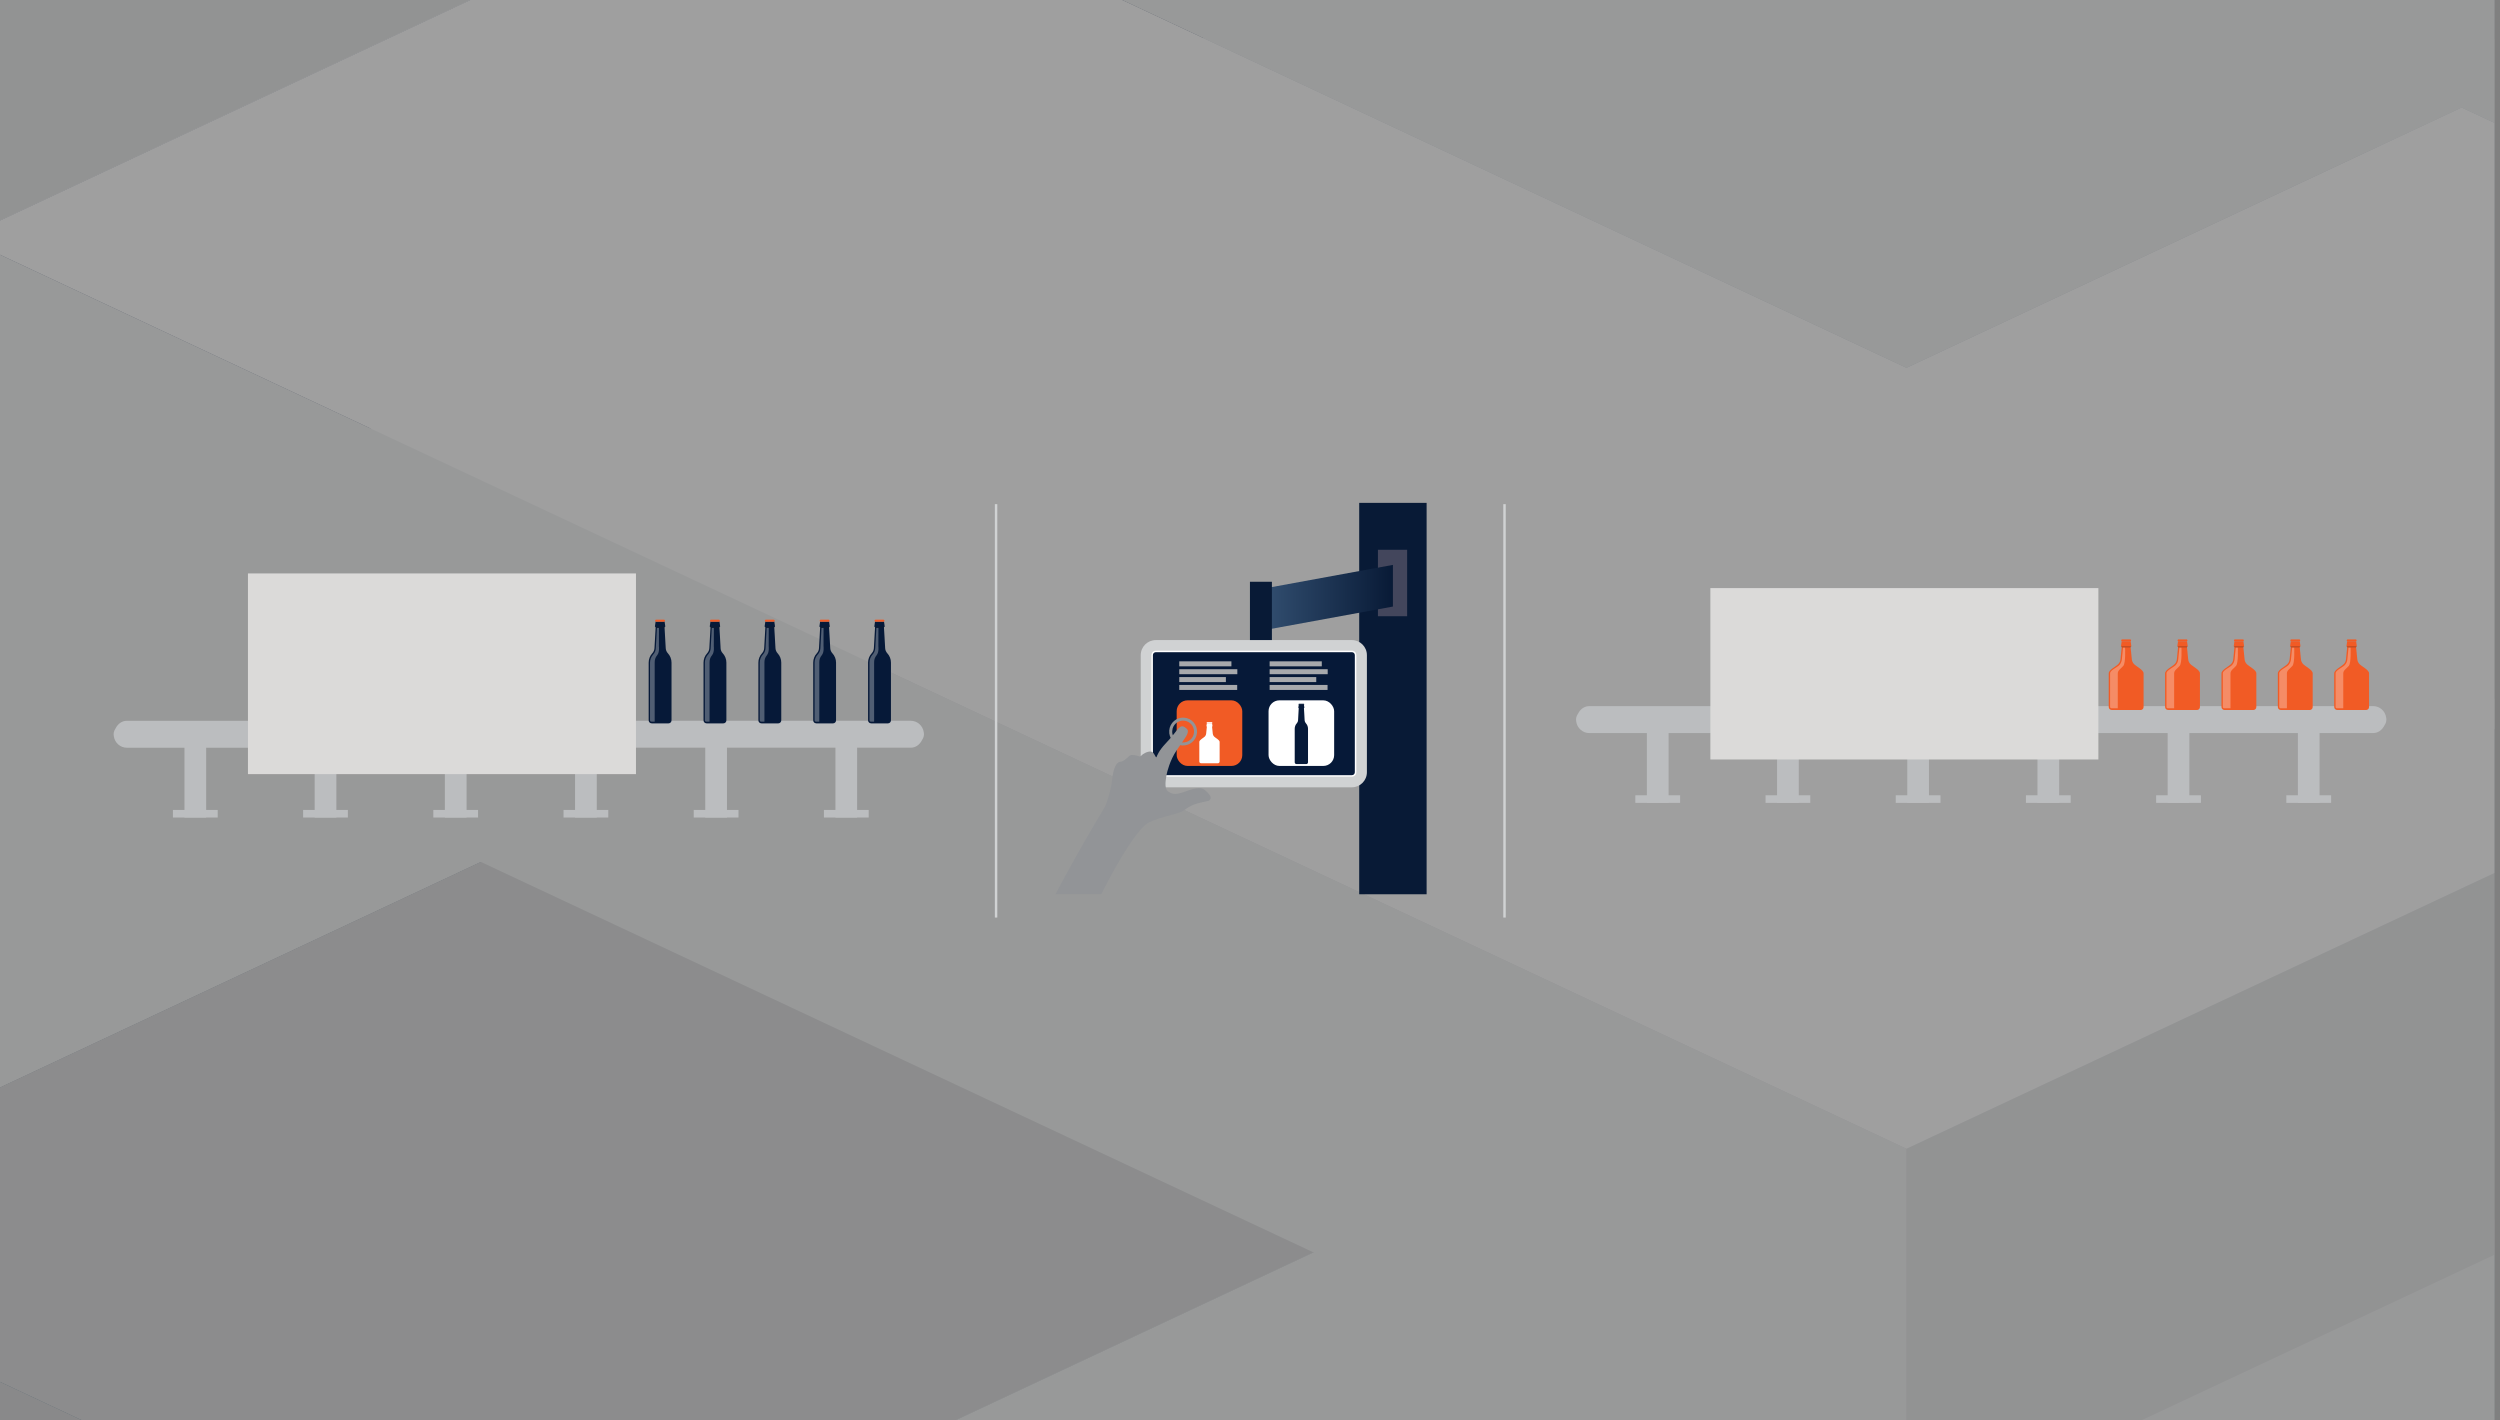 <?xml version="1.0" encoding="UTF-8"?>
<svg xmlns="http://www.w3.org/2000/svg" xmlns:xlink="http://www.w3.org/1999/xlink" viewBox="0 0 880 500">
  <rect x="0" y="0" width="880" height="500" fill="#808080" stroke="none"/>
  <defs>
    <style>
      .cls-1 {
        fill: #f2f2f2;
      }

      .cls-1, .cls-2, .cls-3, .cls-4, .cls-5, .cls-6, .cls-7, .cls-8, .cls-9, .cls-10, .cls-11, .cls-12, .cls-13, .cls-14, .cls-15, .cls-16, .cls-17, .cls-18, .cls-19, .cls-20, .cls-21, .cls-22, .cls-23, .cls-24, .cls-25, .cls-26, .cls-27, .cls-28, .cls-29 {
        stroke-width: 0px;
      }

      .cls-30 {
        clip-path: url(#clippath-20);
      }

      .cls-31 {
        clip-path: url(#clippath-11);
      }

      .cls-32 {
        clip-path: url(#clippath-16);
      }

      .cls-2 {
        fill: url(#linear-gradient);
      }

      .cls-3 {
        fill: #dbdad9;
      }

      .cls-33 {
        opacity: .3;
      }

      .cls-4, .cls-11, .cls-14 {
        opacity: .3;
      }

      .cls-4, .cls-25 {
        fill: #fff;
      }

      .cls-34 {
        clip-path: url(#clippath-2);
      }

      .cls-35 {
        clip-path: url(#clippath-13);
      }

      .cls-5 {
        fill: #002747;
      }

      .cls-6 {
        fill: #bbbdbf;
      }

      .cls-36 {
        clip-path: url(#clippath-15);
      }

      .cls-37 {
        clip-path: url(#clippath-6);
      }

      .cls-7 {
        fill: #43465c;
      }

      .cls-8, .cls-38 {
        fill: none;
      }

      .cls-39 {
        clip-path: url(#clippath-7);
      }

      .cls-40 {
        clip-path: url(#clippath-21);
      }

      .cls-9, .cls-41 {
        fill: #d0d2d3;
      }

      .cls-10 {
        fill: #00092c;
      }

      .cls-42 {
        clip-path: url(#clippath-1);
      }

      .cls-43 {
        clip-path: url(#clippath-4);
      }

      .cls-11 {
        fill: #1d1d1a;
      }

      .cls-12 {
        fill: #929497;
      }

      .cls-44 {
        clip-path: url(#clippath-12);
      }

      .cls-13 {
        fill: #f15b25;
      }

      .cls-14, .cls-18 {
        fill: #061938;
      }

      .cls-15 {
        fill: #001738;
      }

      .cls-16 {
        fill: #bcbec0;
      }

      .cls-17 {
        fill: #2c4665;
      }

      .cls-45 {
        clip-path: url(#clippath-9);
      }

      .cls-46 {
        clip-path: url(#clippath);
      }

      .cls-19 {
        fill: #9d9fa2;
      }

      .cls-20 {
        fill: #8ba3b3;
      }

      .cls-21 {
        fill: #7c92a1;
      }

      .cls-47 {
        clip-path: url(#clippath-19);
      }

      .cls-48 {
        clip-path: url(#clippath-3);
      }

      .cls-22 {
        fill: #e6e7e8;
      }

      .cls-23 {
        fill: #b1b3b6;
      }

      .cls-49 {
        clip-path: url(#clippath-8);
      }

      .cls-24 {
        fill: #a7a9ac;
      }

      .cls-50 {
        clip-path: url(#clippath-18);
      }

      .cls-51 {
        clip-path: url(#clippath-14);
      }

      .cls-52 {
        clip-path: url(#clippath-17);
      }

      .cls-53 {
        clip-path: url(#clippath-5);
      }

      .cls-26 {
        fill: #081a36;
      }

      .cls-41 {
        stroke: #d0d2d3;
        stroke-width: .86px;
      }

      .cls-41, .cls-38 {
        stroke-miterlimit: 10;
      }

      .cls-54 {
        clip-path: url(#clippath-10);
      }

      .cls-38 {
        stroke: #929497;
        stroke-width: 1.06px;
      }

      .cls-27 {
        fill: #143755;
      }

      .cls-28 {
        fill: #c7c8ca;
      }

      .cls-29 {
        fill: #d1d3d4;
      }
    </style>
    <clipPath id="clippath">
      <rect class="cls-8" x="-1.86" width="880" height="500"/>
    </clipPath>
    <clipPath id="clippath-1">
      <rect class="cls-8" x="-1.86" y="-41.72" width="880" height="665.62"/>
    </clipPath>
    <clipPath id="clippath-2">
      <rect class="cls-8" x="-1.86" y="-41.72" width="880" height="665.62"/>
    </clipPath>
    <clipPath id="clippath-3">
      <rect class="cls-8" x="-1.86" y="-41.72" width="880" height="665.62"/>
    </clipPath>
    <clipPath id="clippath-4">
      <rect class="cls-8" x="-696.77" y="-878.56" width="2735.72" height="2210.8"/>
    </clipPath>
    <clipPath id="clippath-5">
      <rect class="cls-8" x="-1.86" y="520" width="880" height="500"/>
    </clipPath>
    <clipPath id="clippath-6">
      <rect class="cls-8" x="-1.86" y="478.28" width="880" height="665.62"/>
    </clipPath>
    <clipPath id="clippath-7">
      <rect class="cls-8" x="-1.86" y="478.28" width="880" height="665.62"/>
    </clipPath>
    <clipPath id="clippath-8">
      <rect class="cls-8" x="-1.86" y="478.28" width="880" height="665.62"/>
    </clipPath>
    <clipPath id="clippath-9">
      <rect class="cls-8" x="-696.77" y="-358.56" width="2735.72" height="2210.8"/>
    </clipPath>
    <clipPath id="clippath-10">
      <rect class="cls-8" x="-1.86" y="-520" width="880" height="500"/>
    </clipPath>
    <clipPath id="clippath-11">
      <rect class="cls-8" x="-1.86" y="-561.72" width="880" height="665.62"/>
    </clipPath>
    <clipPath id="clippath-12">
      <rect class="cls-8" x="-1.86" y="-561.72" width="880" height="665.62"/>
    </clipPath>
    <clipPath id="clippath-13">
      <rect class="cls-8" x="-1.86" y="-561.72" width="880" height="665.62"/>
    </clipPath>
    <clipPath id="clippath-14">
      <rect class="cls-8" x="-696.77" y="-1398.56" width="2735.72" height="2210.8"/>
    </clipPath>
    <clipPath id="clippath-15">
      <rect class="cls-8" x="-1.86" y="-520" width="880" height="500"/>
    </clipPath>
    <clipPath id="clippath-16">
      <rect class="cls-8" x="-1.86" y="-561.72" width="880" height="665.62"/>
    </clipPath>
    <clipPath id="clippath-17">
      <rect class="cls-8" x="-1.86" y="-561.72" width="880" height="665.62"/>
    </clipPath>
    <clipPath id="clippath-18">
      <rect class="cls-8" x="-1.86" y="-561.72" width="880" height="665.62"/>
    </clipPath>
    <clipPath id="clippath-19">
      <rect class="cls-8" x="-696.77" y="-1398.56" width="2735.72" height="2210.8"/>
    </clipPath>
    <clipPath id="clippath-20">
      <rect class="cls-8" x="266.24" y="177.02" width="270.37" height="137.75"/>
    </clipPath>
    <linearGradient id="linear-gradient" x1="442.71" y1="210.54" x2="490.3" y2="210.54" gradientUnits="userSpaceOnUse">
      <stop offset="0" stop-color="#345173"/>
      <stop offset="1" stop-color="#081a36"/>
    </linearGradient>
    <clipPath id="clippath-21">
      <rect class="cls-8" x="369.51" y="232.41" width="65.26" height="82.36"/>
    </clipPath>
  </defs>
  <g id="Hintergrund">
    <g class="cls-46">
      <g id="Artwork_1" data-name="Artwork 1">
        <g class="cls-42">
          <g class="cls-34">
            <g class="cls-48">
              <g class="cls-33">
                <g class="cls-43">
                  <polygon class="cls-10" points="671.09 189.87 573.39 235.69 475.67 281.5 475.67 415.86 573.39 370.04 671.09 324.22 768.8 278.4 768.8 144.04 671.09 189.87"/>
                  <polygon class="cls-5" points="377.98 235.69 280.28 189.87 182.56 144.04 182.56 278.4 280.28 324.22 377.98 370.04 475.67 415.85 475.67 281.5 377.98 235.69"/>
                  <polygon class="cls-5" points="964.2 235.69 866.5 189.87 768.8 144.04 768.8 278.4 866.5 324.22 964.2 370.04 1061.91 415.85 1061.91 281.5 964.2 235.69"/>
                  <polygon class="cls-5" points="1061.91 464.78 964.2 418.96 866.5 373.15 866.5 507.5 964.2 553.31 1061.91 599.13 1159.61 644.96 1159.61 510.6 1061.91 464.78"/>
                  <polygon class="cls-27" points="964.2 327.32 866.5 373.14 866.5 507.5 964.2 461.68 1061.91 415.86 1061.91 281.5 964.2 327.32"/>
                  <polygon class="cls-27" points="866.5 464.78 768.8 510.6 768.8 644.96 866.5 599.13 964.2 553.31 964.2 418.96 866.5 464.78"/>
                  <polygon class="cls-17" points="671.09 464.78 573.39 418.96 573.39 553.31 671.09 599.13 768.8 644.96 768.8 510.6 671.09 464.78"/>
                  <polygon class="cls-27" points="475.68 464.78 377.98 510.6 280.28 556.41 280.28 690.77 377.98 644.96 475.68 599.13 573.39 553.31 573.39 418.96 475.68 464.78"/>
                  <polygon class="cls-29" points="1061.91 281.5 964.2 235.69 866.5 189.87 768.8 144.04 671.09 189.87 573.39 235.69 475.68 281.5 377.97 235.69 280.28 189.87 182.57 144.04 84.87 189.87 -12.85 235.69 -110.54 281.5 -208.25 327.32 -305.96 373.14 -403.66 418.96 -305.96 464.78 -208.25 510.6 -110.54 556.41 -12.85 602.24 84.87 556.41 182.57 510.6 280.28 556.41 377.97 510.6 475.68 464.78 573.39 418.96 671.09 464.78 768.8 510.6 866.5 464.78 964.2 418.96 866.5 373.14 964.2 327.32 1061.91 281.5"/>
                  <polygon class="cls-16" points="1452.72 373.14 1355.02 418.96 1257.3 464.78 1159.61 510.6 1061.91 464.78 964.2 418.96 866.5 464.78 768.8 510.6 866.5 556.41 964.2 602.23 1061.91 648.06 1159.61 693.87 1257.3 739.69 1355.02 785.52 1452.72 831.33 1550.43 785.52 1648.13 739.69 1745.83 693.87 1843.55 648.06 1941.24 602.23 2038.96 556.41 1941.24 510.6 1843.55 464.78 1745.83 418.96 1648.13 373.14 1550.43 327.32 1452.72 373.14"/>
                  <polygon class="cls-16" points="-501.36 464.78 -599.07 510.6 -696.77 556.41 -599.07 602.24 -501.36 648.06 -403.66 693.87 -305.96 739.69 -208.25 785.52 -110.55 831.33 -12.84 877.15 84.87 831.33 182.56 785.52 280.28 739.69 377.98 693.87 475.67 648.06 377.98 602.24 280.28 556.41 182.56 510.6 84.87 556.41 -12.84 602.24 -110.55 556.41 -208.25 510.6 -305.96 464.78 -403.66 418.96 -501.36 464.78"/>
                  <polygon class="cls-24" points="1355.02 785.52 1257.31 739.69 1159.61 693.87 1061.91 648.06 964.2 602.24 866.5 556.41 768.8 510.6 671.08 464.78 573.39 418.96 475.68 464.78 377.98 510.6 280.28 556.41 377.98 602.24 475.68 648.06 377.98 693.87 280.28 739.69 377.98 785.52 475.68 831.33 573.39 877.15 671.08 922.98 768.8 877.15 866.5 831.33 964.2 877.15 1061.91 922.98 1159.61 968.78 1257.31 922.98 1355.02 877.15 1452.72 831.33 1355.02 785.52"/>
                  <polygon class="cls-24" points="1452.72 281.5 1355.02 235.69 1257.31 189.87 1159.61 144.04 1061.91 98.23 964.2 52.41 866.5 6.58 768.8 -39.23 671.09 -85.05 573.39 -39.23 475.67 6.58 377.98 52.41 280.28 98.23 182.57 144.04 280.28 189.87 377.98 235.69 475.67 281.5 573.39 235.69 671.09 189.87 768.8 144.04 866.5 189.87 964.2 235.69 1061.91 281.5 964.2 327.32 866.5 373.14 964.2 418.96 1061.91 464.78 1159.61 510.6 1257.31 464.78 1355.02 418.96 1452.72 373.14 1550.43 327.32 1452.72 281.5"/>
                  <polygon class="cls-10" points="671.1 -206.89 768.8 -161.07 866.51 -115.26 866.51 19.1 768.8 -26.71 671.1 -72.53 573.39 -118.36 573.39 -252.71 671.1 -206.89"/>
                  <polygon class="cls-5" points="964.21 -161.07 1061.91 -206.89 1159.62 -252.71 1159.62 -118.36 1061.91 -72.53 964.21 -26.71 866.51 19.1 866.51 -115.26 964.21 -161.07"/>
                  <polygon class="cls-5" points="377.99 -161.07 475.69 -206.89 573.39 -252.71 573.39 -118.36 475.69 -72.53 377.99 -26.71 280.28 19.1 280.28 -115.26 377.99 -161.07"/>
                  <polygon class="cls-10" points="-110.53 -23.61 -12.83 22.2 84.88 68.02 182.58 113.85 182.58 248.21 84.88 202.38 -12.83 156.56 -110.53 110.75 -208.24 64.92 -208.24 -69.43 -110.53 -23.61"/>
                  <polygon class="cls-5" points="280.28 68.03 377.99 22.2 475.69 -23.61 475.69 110.75 377.99 156.56 280.28 202.38 182.58 248.2 182.58 113.85 280.28 68.03"/>
                  <polygon class="cls-27" points="377.99 -69.43 475.69 -23.61 475.69 110.75 377.99 64.92 280.28 19.1 280.28 -115.26 377.99 -69.43"/>
                  <polygon class="cls-27" points="475.69 68.03 573.39 113.85 573.39 248.2 475.69 202.38 377.99 156.56 377.99 22.2 475.69 68.03"/>
                  <polygon class="cls-17" points="671.1 68.03 768.8 22.2 768.8 156.56 671.1 202.38 573.39 248.2 573.39 113.85 671.1 68.03"/>
                  <polygon class="cls-27" points="866.51 68.03 964.21 113.85 1061.91 159.66 1061.91 294.02 964.21 248.2 866.51 202.38 768.8 156.56 768.8 22.2 866.51 68.03"/>
                  <polygon class="cls-16" points="280.28 -115.26 377.99 -161.06 475.69 -206.89 573.39 -252.72 671.1 -206.89 768.8 -161.06 866.51 -115.26 964.21 -161.06 1061.91 -206.89 1159.62 -252.72 1257.32 -206.89 1355.03 -161.06 1452.73 -115.26 1550.43 -69.43 1648.14 -23.61 1745.84 22.2 1648.14 68.03 1550.43 113.85 1452.73 159.66 1355.03 205.48 1257.32 159.66 1159.62 113.85 1061.91 159.66 964.21 113.85 866.51 68.03 768.8 22.2 671.1 68.03 573.39 113.85 475.69 68.03 377.99 22.2 475.69 -23.61 377.99 -69.43 280.28 -115.26"/>
                  <polygon class="cls-5" points="-12.83 388.76 84.88 342.94 182.58 297.11 280.28 251.3 377.99 205.48 475.69 159.66 573.39 113.85 573.39 248.21 475.69 294.02 377.99 339.84 280.28 385.66 182.58 431.47 84.88 477.3 -12.83 523.12 -110.53 568.93 -110.53 434.57 -12.83 388.76"/>
                  <polygon class="cls-29" points="-305.95 -23.61 -403.64 22.2 -501.36 68.03 -599.06 113.85 -696.77 159.66 -599.06 205.48 -501.36 251.31 -403.64 297.11 -305.95 342.94 -208.24 388.76 -110.53 434.58 -12.83 388.76 84.88 342.94 182.58 297.11 280.28 251.31 377.99 205.48 475.69 159.66 573.39 113.85 475.69 68.03 377.99 22.2 280.28 68.03 182.58 113.85 84.88 68.03 -12.83 22.2 -110.53 -23.61 -208.24 -69.43 -305.95 -23.61"/>
                  <polygon class="cls-21" points="964.21 205.48 1061.91 159.66 1061.91 294.02 964.21 339.84 866.51 385.66 866.51 251.31 964.21 205.48"/>
                  <polygon class="cls-21" points="768.8 480.4 866.51 434.57 964.21 388.76 1061.91 342.94 1061.91 477.29 964.21 523.12 866.51 568.93 768.8 614.75 671.1 660.57 671.1 526.22 768.8 480.4"/>
                  <polygon class="cls-20" points="573.39 480.4 671.1 526.22 671.1 660.57 573.39 614.75 475.69 568.93 475.69 434.57 573.39 480.4"/>
                  <polygon class="cls-19" points="-12.83 480.4 84.88 526.22 182.58 572.03 182.58 706.39 84.88 660.57 -12.83 614.75 -110.53 568.93 -110.53 434.57 -12.83 480.4"/>
                  <polygon class="cls-21" points="280.28 526.22 377.99 480.4 475.69 434.58 475.69 568.93 377.99 614.75 280.28 660.57 182.58 706.38 182.58 572.03 280.28 526.22"/>
                  <polygon class="cls-15" points="964.22 297.13 1061.92 342.93 1159.63 388.76 1257.34 434.59 1355.03 480.4 1355.03 614.75 1257.34 568.94 1159.63 523.12 1061.92 477.29 964.22 431.48 866.52 385.66 866.52 251.31 964.22 297.13"/>
                  <polygon class="cls-22" points="1648.15 68.03 1550.43 113.85 1452.73 159.66 1355.03 205.48 1257.32 159.66 1159.62 113.85 1061.91 159.66 964.21 205.48 866.51 251.3 964.21 297.12 1061.91 342.94 1159.62 388.76 1257.32 434.57 1355.03 480.39 1452.73 434.57 1550.43 388.76 1648.15 342.94 1745.84 297.12 1843.54 251.3 1941.26 205.48 2038.96 159.66 1941.26 113.85 1843.54 68.03 1745.84 22.2 1648.15 68.03"/>
                  <polygon class="cls-16" points="768.8 755.31 866.51 709.49 964.21 663.68 1061.91 617.85 1159.62 572.03 1257.32 526.22 1355.03 480.4 1355.03 614.75 1257.32 660.57 1159.62 706.39 1061.91 752.21 964.21 798.04 866.51 843.84 768.8 889.67 671.1 935.49 671.1 801.13 768.8 755.31"/>
                  <polygon class="cls-29" points="280.28 526.22 377.99 480.4 475.69 434.58 573.39 480.4 671.1 526.22 768.8 480.4 866.51 434.58 964.21 388.76 1061.91 342.94 1159.62 388.76 1257.32 434.58 1355.03 480.4 1257.32 526.22 1159.62 572.03 1061.91 617.85 964.21 663.68 866.51 709.49 768.8 755.31 671.1 801.13 573.39 755.31 475.69 709.49 377.99 663.68 280.28 617.85 182.58 572.03 280.28 526.22"/>
                  <polygon class="cls-24" points="-12.83 388.76 84.88 342.94 182.58 297.11 280.28 251.3 377.99 205.48 475.69 159.66 573.39 113.85 671.1 68.02 768.8 22.2 866.51 68.02 964.21 113.85 1061.91 159.66 964.21 205.48 866.51 251.3 964.21 297.11 1061.91 342.94 964.21 388.76 866.51 434.57 768.8 480.39 671.1 526.22 573.39 480.39 475.69 434.57 377.99 480.39 280.28 526.22 182.58 572.03 84.88 526.22 -12.83 480.39 -110.53 434.57 -12.83 388.76"/>
                  <polygon class="cls-22" points="-110.53 -115.26 -12.83 -161.06 84.88 -206.89 182.58 -252.72 280.28 -298.53 377.99 -344.35 475.69 -390.17 573.39 -435.98 671.1 -481.81 768.8 -435.98 866.51 -390.17 964.21 -344.35 1061.91 -298.53 1159.62 -252.72 1061.91 -206.89 964.21 -161.06 866.51 -115.26 768.8 -161.06 671.1 -206.89 573.39 -252.72 475.69 -206.89 377.99 -161.06 280.28 -115.26 377.99 -69.43 475.69 -23.61 377.99 22.2 280.28 68.03 182.58 113.85 84.88 68.03 -12.83 22.2 -110.53 -23.61 -208.24 -69.43 -110.53 -115.26"/>
                  <polygon class="cls-5" points="1355.02 -7.99 1257.31 -53.82 1159.61 -99.64 1061.91 -145.45 964.2 -191.27 866.5 -237.1 768.8 -282.91 768.8 -148.55 866.5 -102.74 964.2 -56.92 1061.91 -11.1 1159.61 34.72 1257.31 80.54 1355.02 126.36 1452.72 172.17 1452.72 37.82 1355.02 -7.99"/>
                  <polygon class="cls-16" points="1452.72 -420.37 1355.02 -374.56 1257.3 -328.73 1159.61 -282.91 1061.91 -328.73 964.2 -374.56 866.5 -328.73 768.8 -282.91 866.5 -237.1 964.2 -191.28 1061.91 -145.45 1159.61 -99.64 1257.3 -53.82 1355.02 -8 1452.72 37.82 1550.43 -8 1648.13 -53.82 1745.83 -99.64 1843.55 -145.45 1941.24 -191.28 2038.96 -237.1 1941.24 -282.91 1843.55 -328.73 1745.83 -374.56 1648.13 -420.37 1550.43 -466.19 1452.72 -420.37"/>
                  <polygon class="cls-21" points="573.39 83.64 475.68 37.82 377.98 -7.99 280.28 -53.82 280.28 80.54 377.98 126.37 475.68 172.17 573.39 218 671.09 263.82 671.09 129.46 573.39 83.64"/>
                  <polygon class="cls-20" points="768.8 83.64 671.09 129.46 671.09 263.82 768.8 218 866.5 172.17 866.5 37.82 768.8 83.64"/>
                  <polygon class="cls-21" points="1061.91 129.46 964.2 83.64 866.5 37.82 866.5 172.17 964.2 218 1061.91 263.82 1159.61 309.63 1159.61 175.27 1061.91 129.46"/>
                  <polygon class="cls-15" points="377.97 -99.63 280.26 -53.82 182.56 -8 84.85 37.83 -12.85 83.64 -12.85 217.99 84.85 172.19 182.56 126.36 280.26 80.54 377.97 34.73 475.67 -11.1 475.67 -145.45 377.97 -99.63"/>
                  <polygon class="cls-16" points="-501.36 -328.73 -599.07 -282.91 -696.77 -237.1 -599.07 -191.27 -501.36 -145.45 -403.66 -99.64 -305.96 -53.82 -208.25 -7.99 -110.55 37.82 -12.84 83.64 84.87 37.82 182.56 -7.99 280.28 -53.82 377.98 -99.64 475.67 -145.45 377.98 -191.27 280.28 -237.1 182.56 -282.91 84.87 -237.1 -12.84 -191.27 -110.55 -237.1 -208.25 -282.91 -305.96 -328.73 -403.66 -374.56 -501.36 -328.73"/>
                  <polygon class="cls-16" points="1061.91 221.1 964.2 266.92 866.5 312.73 768.8 358.55 671.09 404.38 671.09 538.74 768.8 492.91 866.5 447.09 964.2 401.28 1061.91 355.46 1159.61 309.63 1159.61 175.28 1061.91 221.1"/>
                  <polygon class="cls-29" points="573.39 358.55 475.68 312.73 377.98 266.92 280.28 221.1 182.57 175.27 84.87 129.46 -12.85 83.64 -12.85 218 84.87 263.82 182.57 309.63 280.28 355.45 377.98 401.28 475.68 447.09 573.39 492.91 671.09 538.73 671.09 404.38 573.39 358.55"/>
                  <polygon class="cls-22" points="1061.91 129.46 964.2 83.64 866.5 37.82 768.8 83.64 671.09 129.46 573.39 83.64 475.68 37.82 377.97 -8 280.28 -53.82 182.57 -8 84.87 37.82 -12.85 83.64 84.87 129.46 182.57 175.27 280.28 221.09 377.97 266.92 475.68 312.73 573.39 358.55 671.09 404.38 768.8 358.55 866.5 312.73 964.2 266.92 1061.91 221.09 1159.61 175.27 1061.91 129.46"/>
                  <polygon class="cls-29" points="1355.02 -7.99 1257.31 -53.82 1159.61 -99.64 1061.91 -145.45 964.2 -191.27 866.5 -237.1 768.8 -282.91 671.08 -328.73 573.39 -374.56 475.68 -328.73 377.98 -282.91 280.28 -237.1 377.98 -191.27 475.68 -145.45 377.98 -99.64 280.28 -53.82 377.98 -7.99 475.68 37.82 573.39 83.64 671.08 129.46 768.8 83.64 866.5 37.82 964.2 83.64 1061.91 129.46 1159.61 175.27 1257.31 129.46 1355.02 83.64 1452.72 37.82 1355.02 -7.99"/>
                </g>
              </g>
            </g>
          </g>
        </g>
      </g>
    </g>
    <g class="cls-53">
      <g id="Artwork_1-2" data-name="Artwork 1">
        <g class="cls-37">
          <g class="cls-39">
            <g class="cls-49">
              <g class="cls-33">
                <g class="cls-45">
                  <polygon class="cls-24" points="1452.72 801.5 1355.02 755.69 1257.31 709.87 1159.61 664.04 1061.91 618.23 964.2 572.41 866.5 526.58 768.8 480.77 671.09 434.95 573.39 480.77 475.67 526.58 377.98 572.41 280.28 618.23 182.57 664.04 280.28 709.87 377.98 755.69 475.67 801.5 573.39 755.69 671.09 709.87 768.8 664.04 866.5 709.87 964.2 755.69 1061.91 801.5 964.2 847.32 866.5 893.14 964.2 938.96 1061.91 984.78 1159.61 1030.6 1257.31 984.78 1355.02 938.96 1452.72 893.14 1550.43 847.32 1452.72 801.5"/>
                  <polygon class="cls-10" points="671.1 313.11 768.8 358.93 866.51 404.74 866.51 539.1 768.8 493.29 671.1 447.47 573.39 401.64 573.39 267.29 671.1 313.11"/>
                  <polygon class="cls-5" points="964.21 358.93 1061.91 313.11 1159.62 267.29 1159.62 401.64 1061.91 447.47 964.21 493.29 866.51 539.1 866.51 404.74 964.21 358.93"/>
                  <polygon class="cls-5" points="377.99 358.93 475.69 313.11 573.39 267.29 573.39 401.64 475.69 447.47 377.99 493.29 280.28 539.1 280.28 404.74 377.99 358.93"/>
                  <polygon class="cls-10" points="-110.53 496.39 -12.83 542.2 84.88 588.02 182.58 633.85 182.58 768.21 84.88 722.38 -12.83 676.56 -110.53 630.75 -208.24 584.92 -208.24 450.57 -110.53 496.39"/>
                  <polygon class="cls-5" points="280.28 588.03 377.99 542.2 475.69 496.39 475.69 630.75 377.99 676.56 280.28 722.38 182.58 768.2 182.58 633.85 280.28 588.03"/>
                  <polygon class="cls-27" points="377.99 450.57 475.69 496.39 475.69 630.75 377.99 584.92 280.28 539.1 280.28 404.74 377.99 450.57"/>
                  <polygon class="cls-16" points="280.28 404.74 377.99 358.94 475.69 313.11 573.39 267.28 671.1 313.11 768.8 358.94 866.51 404.74 964.21 358.94 1061.91 313.11 1159.62 267.28 1257.32 313.11 1355.03 358.94 1452.73 404.74 1550.43 450.57 1648.14 496.39 1745.84 542.2 1648.14 588.03 1550.43 633.85 1452.73 679.66 1355.03 725.48 1257.32 679.66 1159.62 633.85 1061.91 679.66 964.21 633.85 866.51 588.03 768.8 542.2 671.1 588.03 573.39 633.85 475.69 588.03 377.99 542.2 475.69 496.39 377.99 450.57 280.28 404.74"/>
                  <polygon class="cls-29" points="-305.95 496.39 -403.64 542.2 -501.36 588.03 -599.06 633.85 -696.77 679.66 -599.06 725.48 -501.36 771.31 -403.64 817.11 -305.95 862.94 -208.24 908.76 -110.53 954.58 -12.83 908.76 84.88 862.94 182.58 817.11 280.28 771.31 377.99 725.48 475.69 679.66 573.39 633.85 475.69 588.03 377.99 542.2 280.28 588.03 182.58 633.85 84.88 588.03 -12.83 542.2 -110.53 496.39 -208.24 450.57 -305.95 496.39"/>
                  <polygon class="cls-22" points="-110.53 404.74 -12.83 358.94 84.88 313.11 182.58 267.28 280.28 221.47 377.99 175.65 475.69 129.83 573.39 84.02 671.1 38.19 768.8 84.02 866.51 129.83 964.21 175.65 1061.91 221.47 1159.62 267.28 1061.91 313.11 964.21 358.94 866.51 404.74 768.8 358.94 671.1 313.11 573.39 267.28 475.69 313.11 377.99 358.94 280.28 404.74 377.99 450.57 475.69 496.39 377.99 542.2 280.28 588.03 182.58 633.85 84.88 588.03 -12.83 542.2 -110.53 496.39 -208.24 450.57 -110.53 404.74"/>
                  <polygon class="cls-10" points="671.09 -83.65 573.39 -37.82 475.67 7.98 475.67 142.35 573.39 96.53 671.09 50.71 768.8 4.88 768.8 -129.47 671.09 -83.65"/>
                  <polygon class="cls-5" points="377.98 -37.82 280.28 -83.65 182.56 -129.47 182.56 4.89 280.28 50.71 377.98 96.53 475.67 142.34 475.67 7.98 377.98 -37.82"/>
                  <polygon class="cls-5" points="964.2 -37.82 866.5 -83.65 768.8 -129.47 768.8 4.89 866.5 50.71 964.2 96.53 1061.91 142.34 1061.91 7.98 964.2 -37.82"/>
                  <polygon class="cls-5" points="1061.91 191.27 964.2 145.44 866.5 99.64 866.5 233.99 964.2 279.8 1061.91 325.62 1159.61 371.45 1159.61 237.09 1061.91 191.27"/>
                  <polygon class="cls-27" points="964.2 53.81 866.5 99.63 866.5 233.99 964.2 188.17 1061.91 142.35 1061.91 7.99 964.2 53.81"/>
                  <polygon class="cls-27" points="866.5 191.27 768.8 237.09 768.8 371.45 866.5 325.62 964.2 279.8 964.2 145.44 866.5 191.27"/>
                  <polygon class="cls-17" points="671.09 191.27 573.39 145.44 573.39 279.8 671.09 325.62 768.8 371.45 768.8 237.09 671.09 191.27"/>
                  <polygon class="cls-27" points="475.68 191.27 377.98 237.09 280.28 282.9 280.28 417.26 377.98 371.45 475.68 325.62 573.39 279.8 573.39 145.44 475.68 191.27"/>
                  <polygon class="cls-17" points="280.28 282.9 280.28 417.26 182.57 371.45 182.57 237.09 280.28 282.9"/>
                  <polygon class="cls-27" points="84.87 282.9 -12.85 328.73 -12.85 463.08 84.87 417.26 182.56 371.45 182.56 237.09 84.87 282.9"/>
                  <polygon class="cls-22" points="1061.91 7.99 964.2 -37.82 866.5 -83.65 768.8 -129.47 671.09 -83.65 573.39 -37.82 475.68 7.99 377.97 -37.82 280.28 -83.65 182.57 -129.47 84.87 -83.65 -12.85 -37.82 -110.54 7.99 -208.25 53.81 -305.96 99.63 -403.66 145.44 -305.96 191.27 -208.25 237.09 -110.54 282.9 -12.85 328.73 84.87 282.9 182.57 237.09 280.28 282.9 377.97 237.09 475.68 191.27 573.39 145.44 671.09 191.27 768.8 237.09 866.5 191.27 964.2 145.44 866.5 99.63 964.2 53.81 1061.91 7.99"/>
                  <polygon class="cls-5" points="1355.02 512.01 1257.31 466.18 1159.61 420.36 1061.91 374.55 964.2 328.73 866.5 282.9 768.8 237.09 768.8 371.45 866.5 417.26 964.2 463.08 1061.91 508.9 1159.61 554.72 1257.31 600.54 1355.02 646.36 1452.72 692.17 1452.72 557.82 1355.02 512.01"/>
                  <polygon class="cls-16" points="1452.72 99.63 1355.02 145.44 1257.3 191.27 1159.61 237.09 1061.91 191.27 964.2 145.44 866.5 191.27 768.8 237.09 866.5 282.9 964.2 328.72 1061.91 374.55 1159.61 420.36 1257.3 466.18 1355.02 512 1452.72 557.82 1550.43 512 1648.13 466.18 1745.83 420.36 1843.55 374.55 1941.24 328.72 2038.96 282.9 1941.24 237.09 1843.55 191.27 1745.83 145.44 1648.13 99.63 1550.43 53.81 1452.72 99.63"/>
                  <polygon class="cls-21" points="377.98 328.73 280.28 282.9 280.28 417.26 377.98 463.08 475.67 508.9 475.67 374.55 377.98 328.73"/>
                  <polygon class="cls-21" points="573.39 603.64 475.68 557.82 377.98 512.01 280.28 466.18 280.28 600.54 377.98 646.37 475.68 692.17 573.39 738 671.09 783.82 671.09 649.46 573.39 603.64"/>
                  <polygon class="cls-15" points="377.97 420.37 280.26 466.18 182.56 512 84.85 557.83 -12.85 603.64 -12.85 737.99 84.85 692.19 182.56 646.36 280.26 600.54 377.97 554.73 475.67 508.9 475.67 374.55 377.97 420.37"/>
                  <polygon class="cls-16" points="-501.36 191.27 -599.07 237.09 -696.77 282.9 -599.07 328.73 -501.36 374.55 -403.66 420.36 -305.96 466.18 -208.25 512.01 -110.55 557.82 -12.84 603.64 84.87 557.82 182.56 512.01 280.28 466.18 377.98 420.36 475.67 374.55 377.98 328.73 280.28 282.9 182.56 237.09 84.87 282.9 -12.84 328.73 -110.55 282.9 -208.25 237.09 -305.96 191.27 -403.66 145.44 -501.36 191.27"/>
                  <polygon class="cls-22" points="1061.91 649.46 964.2 603.64 866.5 557.82 768.8 603.64 671.09 649.46 573.39 603.64 475.68 557.82 377.97 512 280.28 466.18 182.57 512 84.87 557.82 -12.85 603.64 84.87 649.46 182.57 695.27 280.28 741.09 377.97 786.92 475.68 832.73 573.39 878.55 671.09 924.38 768.8 878.55 866.5 832.73 964.2 786.92 1061.91 741.09 1159.61 695.27 1061.91 649.46"/>
                  <polygon class="cls-29" points="1355.02 512.01 1257.31 466.18 1159.61 420.36 1061.91 374.55 964.2 328.73 866.5 282.9 768.8 237.09 671.08 191.27 573.39 145.44 475.68 191.27 377.98 237.09 280.28 282.9 377.98 328.73 475.68 374.55 377.98 420.36 280.28 466.18 377.98 512.01 475.68 557.82 573.39 603.64 671.08 649.46 768.8 603.64 866.5 557.82 964.2 603.64 1061.91 649.46 1159.61 695.27 1257.31 649.46 1355.02 603.64 1452.72 557.82 1355.02 512.01"/>
                  <polygon class="cls-24" points="671.08 -358.56 573.39 -312.74 475.67 -266.93 377.98 -221.11 280.28 -175.28 182.56 -129.47 280.28 -83.65 377.98 -37.82 475.67 7.99 573.39 -37.82 671.09 -83.65 768.8 -129.47 866.5 -83.65 964.2 -37.82 1061.91 7.99 964.2 53.81 866.5 99.63 964.2 145.44 1061.91 191.27 1159.61 237.09 1257.31 191.27 1355.02 145.44 1452.72 99.63 1550.43 53.81 1452.72 7.99 1355.02 -37.82 1257.31 -83.65 1159.61 -129.47 1061.91 -175.28 964.2 -221.11 866.5 -266.93 768.8 -312.74 671.09 -358.56 671.08 -358.56"/>
                </g>
              </g>
            </g>
          </g>
        </g>
      </g>
    </g>
    <g class="cls-54">
      <g id="Artwork_1-3" data-name="Artwork 1">
        <g class="cls-31">
          <g class="cls-44">
            <g class="cls-35">
              <g class="cls-33">
                <g class="cls-51">
                  <polygon class="cls-5" points="1061.91 -55.22 964.2 -101.04 866.5 -146.85 866.5 -12.5 964.2 33.31 1061.91 79.13 1159.61 124.96 1159.61 -9.4 1061.91 -55.22"/>
                  <polygon class="cls-27" points="866.5 -55.22 768.8 -9.4 768.8 124.96 866.5 79.13 964.2 33.31 964.2 -101.04 866.5 -55.22"/>
                  <polygon class="cls-17" points="671.09 -55.22 573.39 -101.04 573.39 33.31 671.09 79.13 768.8 124.96 768.8 -9.4 671.09 -55.22"/>
                  <polygon class="cls-27" points="475.68 -55.22 377.98 -9.4 280.28 36.41 280.28 170.77 377.98 124.96 475.68 79.13 573.39 33.31 573.39 -101.04 475.68 -55.22"/>
                  <polygon class="cls-17" points="280.28 36.41 280.28 170.77 182.57 124.96 182.57 -9.4 280.28 36.41"/>
                  <polygon class="cls-27" points="84.87 36.41 -12.85 82.24 -12.85 216.59 84.87 170.77 182.56 124.96 182.56 -9.4 84.87 36.41"/>
                  <polygon class="cls-29" points="1061.91 -238.5 964.2 -284.31 866.5 -330.13 768.8 -375.96 671.09 -330.13 573.39 -284.31 475.68 -238.5 377.97 -284.31 280.28 -330.13 182.57 -375.96 84.87 -330.13 -12.85 -284.31 -110.54 -238.5 -208.25 -192.68 -305.96 -146.86 -403.66 -101.04 -305.96 -55.22 -208.25 -9.4 -110.54 36.41 -12.85 82.24 84.87 36.41 182.57 -9.4 280.28 36.41 377.97 -9.4 475.68 -55.22 573.39 -101.04 671.09 -55.22 768.8 -9.4 866.5 -55.22 964.2 -101.04 866.5 -146.86 964.2 -192.68 1061.91 -238.5"/>
                  <polygon class="cls-5" points="1355.02 265.52 1257.31 219.69 1159.61 173.87 1061.91 128.06 964.2 82.24 866.5 36.41 768.8 -9.4 768.8 124.96 866.5 170.77 964.2 216.59 1061.91 262.42 1159.61 308.23 1257.31 354.05 1355.02 399.87 1452.72 445.68 1452.72 311.33 1355.02 265.52"/>
                  <polygon class="cls-16" points="1452.72 -146.86 1355.02 -101.04 1257.3 -55.22 1159.61 -9.4 1061.91 -55.22 964.2 -101.04 866.5 -55.22 768.8 -9.4 866.5 36.41 964.2 82.23 1061.91 128.06 1159.61 173.87 1257.3 219.69 1355.02 265.52 1452.72 311.33 1550.43 265.52 1648.13 219.69 1745.83 173.87 1843.55 128.06 1941.24 82.23 2038.96 36.41 1941.24 -9.4 1843.55 -55.22 1745.83 -101.04 1648.13 -146.86 1550.43 -192.68 1452.72 -146.86"/>
                  <polygon class="cls-21" points="377.98 82.24 280.28 36.41 280.28 170.77 377.98 216.59 475.67 262.42 475.67 128.06 377.98 82.24"/>
                  <polygon class="cls-21" points="280.28 354.05 377.98 399.88 475.68 445.68 573.39 491.51 671.09 537.33 671.09 402.97 573.39 357.15 475.68 311.33 377.98 265.52 280.28 219.69 280.28 354.05"/>
                  <polygon class="cls-20" points="768.8 357.15 671.09 402.98 671.09 537.33 768.8 491.51 866.5 445.68 866.5 311.33 768.8 357.15"/>
                  <polygon class="cls-21" points="866.5 445.68 964.2 491.51 1061.91 537.33 1159.61 583.14 1159.61 448.78 1061.91 402.98 964.2 357.15 866.5 311.33 866.5 445.68"/>
                  <polygon class="cls-15" points="377.97 173.88 280.26 219.69 182.56 265.51 84.85 311.34 -12.85 357.15 -12.85 491.5 84.85 445.7 182.56 399.88 280.26 354.05 377.97 308.24 475.67 262.41 475.67 128.06 377.97 173.88"/>
                  <polygon class="cls-16" points="-501.36 -55.22 -599.07 -9.4 -696.77 36.41 -599.07 82.24 -501.36 128.06 -403.66 173.87 -305.96 219.69 -208.25 265.52 -110.55 311.33 -12.84 357.15 84.87 311.33 182.56 265.52 280.28 219.69 377.98 173.87 475.67 128.06 377.98 82.24 280.28 36.41 182.56 -9.4 84.87 36.41 -12.84 82.24 -110.55 36.41 -208.25 -9.4 -305.96 -55.22 -403.66 -101.04 -501.36 -55.22"/>
                  <polygon class="cls-28" points="1061.91 494.61 964.2 540.43 866.5 586.24 768.8 632.07 671.09 677.89 671.09 812.25 768.8 766.42 866.5 720.6 964.2 674.79 1061.91 628.97 1159.61 583.14 1159.61 448.78 1061.91 494.61"/>
                  <polygon class="cls-16" points="-12.85 491.51 84.87 537.33 182.57 583.14 280.28 628.96 377.98 674.79 475.68 720.6 573.39 766.42 671.09 812.24 671.09 677.89 573.39 632.07 475.68 586.24 377.98 540.43 280.28 494.61 182.57 448.78 84.87 402.98 -12.85 357.15 -12.85 491.51"/>
                  <polygon class="cls-29" points="182.57 265.52 84.87 311.33 -12.85 357.15 84.87 402.98 182.57 448.78 280.28 494.61 377.97 540.43 475.68 586.24 573.39 632.07 671.09 677.89 768.8 632.07 866.5 586.24 964.2 540.43 1061.91 494.61 1159.61 448.78 1061.91 402.98 964.2 357.15 866.5 311.33 768.8 357.15 671.09 402.98 573.39 357.15 475.68 311.33 377.97 265.52 280.28 219.69 182.57 265.52"/>
                  <polygon class="cls-24" points="1355.02 265.52 1257.31 219.69 1159.61 173.87 1061.91 128.06 964.2 82.24 866.5 36.41 768.8 -9.4 671.08 -55.22 573.39 -101.04 475.68 -55.22 377.98 -9.4 280.28 36.41 377.98 82.24 475.68 128.06 377.98 173.87 280.28 219.69 377.98 265.52 475.68 311.33 573.39 357.15 671.08 402.98 768.8 357.15 866.5 311.33 964.2 357.15 1061.91 402.98 1159.61 448.78 1257.31 402.98 1355.02 357.15 1452.72 311.33 1355.02 265.52"/>
                  <polygon class="cls-5" points="-12.83 -131.24 84.88 -177.06 182.58 -222.89 280.28 -268.7 377.99 -314.52 475.69 -360.34 573.39 -406.15 573.39 -271.79 475.69 -225.98 377.99 -180.16 280.28 -134.34 182.58 -88.53 84.88 -42.7 -12.83 3.12 -110.53 48.93 -110.53 -85.43 -12.83 -131.24"/>
                  <polygon class="cls-21" points="768.8 -39.6 866.51 -85.43 964.21 -131.24 1061.91 -177.06 1061.91 -42.71 964.21 3.12 866.51 48.93 768.8 94.75 671.1 140.57 671.1 6.22 768.8 -39.6"/>
                  <polygon class="cls-20" points="573.39 -39.6 671.1 6.22 671.1 140.57 573.39 94.75 475.69 48.93 475.69 -85.43 573.39 -39.6"/>
                  <polygon class="cls-19" points="-12.83 -39.6 84.88 6.22 182.58 52.03 182.58 186.39 84.88 140.57 -12.83 94.75 -110.53 48.93 -110.53 -85.43 -12.83 -39.6"/>
                  <polygon class="cls-21" points="280.28 6.22 377.99 -39.6 475.69 -85.42 475.69 48.93 377.99 94.75 280.28 140.57 182.58 186.38 182.58 52.03 280.28 6.22"/>
                  <polygon class="cls-15" points="964.22 -222.87 1061.92 -177.07 1159.63 -131.24 1257.34 -85.41 1355.03 -39.6 1355.03 94.75 1257.34 48.94 1159.63 3.12 1061.92 -42.71 964.22 -88.52 866.52 -134.34 866.52 -268.69 964.22 -222.87"/>
                  <polygon class="cls-23" points="280.28 97.85 377.99 143.68 475.69 189.49 573.39 235.31 671.1 281.13 671.1 415.49 573.39 369.67 475.69 323.84 377.99 278.03 280.28 232.21 182.58 186.39 182.58 52.03 280.28 97.85"/>
                  <polygon class="cls-16" points="768.8 235.31 866.51 189.49 964.21 143.68 1061.91 97.85 1159.62 52.03 1257.32 6.22 1355.03 -39.6 1355.03 94.75 1257.32 140.57 1159.62 186.39 1061.91 232.21 964.21 278.04 866.51 323.84 768.8 369.67 671.1 415.49 671.1 281.13 768.8 235.31"/>
                  <polygon class="cls-29" points="280.28 6.22 377.99 -39.6 475.69 -85.42 573.39 -39.6 671.1 6.22 768.8 -39.6 866.51 -85.42 964.21 -131.24 1061.91 -177.06 1159.62 -131.24 1257.32 -85.42 1355.03 -39.6 1257.32 6.22 1159.62 52.03 1061.91 97.85 964.21 143.68 866.51 189.49 768.8 235.31 671.1 281.13 573.39 235.31 475.69 189.49 377.99 143.68 280.28 97.85 182.58 52.03 280.28 6.22"/>
                  <polygon class="cls-24" points="-12.83 -131.24 84.88 -177.06 182.58 -222.89 280.28 -268.7 377.99 -314.52 475.69 -360.34 573.39 -406.15 671.1 -451.98 768.8 -497.8 866.51 -451.98 964.21 -406.15 1061.91 -360.34 964.21 -314.52 866.51 -268.7 964.21 -222.89 1061.91 -177.06 964.21 -131.24 866.51 -85.43 768.8 -39.61 671.1 6.22 573.39 -39.61 475.69 -85.43 377.99 -39.61 280.28 6.22 182.58 52.03 84.88 6.22 -12.83 -39.61 -110.53 -85.43 -12.83 -131.24"/>
                  <polygon class="cls-16" points="1061.91 -298.9 964.2 -253.08 866.5 -207.27 768.8 -161.45 671.09 -115.62 671.09 18.74 768.8 -27.09 866.5 -72.91 964.2 -118.72 1061.91 -164.54 1159.61 -210.37 1159.61 -344.72 1061.91 -298.9"/>
                  <polygon class="cls-29" points="573.39 -161.45 475.68 -207.27 377.98 -253.08 280.28 -298.9 182.57 -344.73 84.87 -390.54 -12.85 -436.36 -12.85 -302 84.87 -256.18 182.57 -210.37 280.28 -164.55 377.98 -118.72 475.68 -72.91 573.39 -27.09 671.09 18.73 671.09 -115.62 573.39 -161.45"/>
                </g>
              </g>
            </g>
          </g>
        </g>
      </g>
    </g>
    <g class="cls-36">
      <g id="Artwork_1-4" data-name="Artwork 1">
        <g class="cls-32">
          <g class="cls-52">
            <g class="cls-50">
              <g class="cls-33">
                <g class="cls-47">
                  <polygon class="cls-5" points="1061.91 -55.22 964.2 -101.04 866.5 -146.85 866.5 -12.5 964.2 33.31 1061.91 79.13 1159.61 124.96 1159.61 -9.4 1061.91 -55.22"/>
                  <polygon class="cls-27" points="866.5 -55.22 768.8 -9.4 768.8 124.96 866.5 79.13 964.2 33.31 964.2 -101.04 866.5 -55.22"/>
                  <polygon class="cls-17" points="671.09 -55.22 573.39 -101.04 573.39 33.31 671.09 79.13 768.8 124.96 768.8 -9.4 671.09 -55.22"/>
                  <polygon class="cls-27" points="475.68 -55.22 377.98 -9.4 280.28 36.41 280.28 170.77 377.98 124.96 475.68 79.13 573.39 33.31 573.39 -101.04 475.68 -55.22"/>
                  <polygon class="cls-17" points="280.28 36.41 280.28 170.77 182.57 124.96 182.57 -9.4 280.28 36.41"/>
                  <polygon class="cls-27" points="84.87 36.41 -12.85 82.24 -12.85 216.59 84.87 170.77 182.56 124.96 182.56 -9.4 84.87 36.41"/>
                  <polygon class="cls-29" points="1061.91 -238.5 964.2 -284.31 866.5 -330.13 768.8 -375.96 671.09 -330.13 573.39 -284.31 475.68 -238.5 377.97 -284.31 280.28 -330.13 182.57 -375.96 84.87 -330.13 -12.85 -284.31 -110.54 -238.5 -208.25 -192.68 -305.96 -146.86 -403.66 -101.04 -305.96 -55.22 -208.25 -9.4 -110.54 36.41 -12.85 82.24 84.87 36.41 182.57 -9.4 280.28 36.41 377.97 -9.4 475.68 -55.22 573.39 -101.04 671.09 -55.22 768.8 -9.4 866.5 -55.22 964.2 -101.04 866.5 -146.86 964.2 -192.68 1061.91 -238.5"/>
                  <polygon class="cls-5" points="1355.02 265.52 1257.31 219.69 1159.61 173.87 1061.91 128.06 964.2 82.24 866.5 36.41 768.8 -9.4 768.8 124.96 866.5 170.77 964.2 216.59 1061.91 262.42 1159.61 308.23 1257.31 354.05 1355.02 399.87 1452.72 445.68 1452.72 311.33 1355.02 265.52"/>
                  <polygon class="cls-16" points="1452.72 -146.86 1355.02 -101.04 1257.3 -55.22 1159.61 -9.4 1061.91 -55.22 964.2 -101.04 866.5 -55.22 768.8 -9.4 866.5 36.41 964.2 82.23 1061.91 128.06 1159.61 173.87 1257.3 219.69 1355.02 265.52 1452.72 311.33 1550.43 265.52 1648.13 219.69 1745.83 173.87 1843.55 128.06 1941.24 82.23 2038.96 36.41 1941.24 -9.4 1843.55 -55.22 1745.83 -101.04 1648.13 -146.86 1550.43 -192.68 1452.72 -146.86"/>
                  <polygon class="cls-21" points="377.98 82.24 280.28 36.41 280.28 170.77 377.98 216.59 475.67 262.42 475.67 128.06 377.98 82.24"/>
                  <polygon class="cls-21" points="280.28 354.05 377.98 399.88 475.68 445.68 573.39 491.51 671.09 537.33 671.09 402.97 573.39 357.15 475.68 311.33 377.98 265.52 280.28 219.69 280.28 354.05"/>
                  <polygon class="cls-20" points="768.8 357.15 671.09 402.98 671.09 537.33 768.8 491.51 866.5 445.68 866.5 311.33 768.8 357.15"/>
                  <polygon class="cls-21" points="866.5 445.68 964.2 491.51 1061.91 537.33 1159.61 583.14 1159.61 448.78 1061.91 402.98 964.2 357.15 866.5 311.33 866.5 445.68"/>
                  <polygon class="cls-15" points="377.97 173.88 280.26 219.69 182.56 265.51 84.85 311.34 -12.85 357.15 -12.85 491.5 84.85 445.7 182.56 399.88 280.26 354.05 377.97 308.24 475.67 262.41 475.67 128.06 377.97 173.88"/>
                  <polygon class="cls-16" points="-501.36 -55.22 -599.07 -9.4 -696.77 36.41 -599.07 82.24 -501.36 128.06 -403.66 173.87 -305.96 219.69 -208.25 265.52 -110.55 311.33 -12.84 357.15 84.87 311.33 182.56 265.52 280.28 219.69 377.98 173.87 475.67 128.06 377.98 82.24 280.28 36.41 182.56 -9.4 84.87 36.41 -12.84 82.24 -110.55 36.41 -208.25 -9.4 -305.96 -55.22 -403.66 -101.04 -501.36 -55.22"/>
                  <polygon class="cls-28" points="1061.91 494.61 964.2 540.43 866.5 586.24 768.8 632.07 671.09 677.89 671.09 812.25 768.8 766.42 866.5 720.6 964.2 674.79 1061.91 628.97 1159.61 583.14 1159.61 448.78 1061.91 494.61"/>
                  <polygon class="cls-16" points="-12.85 491.51 84.87 537.33 182.57 583.14 280.28 628.96 377.98 674.79 475.68 720.6 573.39 766.42 671.09 812.24 671.09 677.89 573.39 632.07 475.68 586.24 377.98 540.43 280.28 494.61 182.57 448.78 84.87 402.98 -12.85 357.15 -12.85 491.51"/>
                  <polygon class="cls-29" points="182.57 265.52 84.87 311.33 -12.85 357.15 84.87 402.98 182.57 448.78 280.28 494.61 377.97 540.43 475.68 586.24 573.39 632.07 671.09 677.89 768.8 632.07 866.5 586.24 964.2 540.43 1061.91 494.61 1159.61 448.78 1061.91 402.98 964.2 357.15 866.5 311.33 768.8 357.15 671.09 402.98 573.39 357.15 475.68 311.33 377.97 265.52 280.28 219.69 182.57 265.52"/>
                  <polygon class="cls-24" points="1355.02 265.52 1257.31 219.69 1159.61 173.87 1061.91 128.06 964.2 82.24 866.5 36.41 768.8 -9.4 671.08 -55.22 573.39 -101.04 475.68 -55.22 377.98 -9.4 280.28 36.41 377.98 82.24 475.68 128.06 377.98 173.87 280.28 219.69 377.98 265.52 475.68 311.33 573.39 357.15 671.08 402.98 768.8 357.15 866.5 311.33 964.2 357.15 1061.91 402.98 1159.61 448.78 1257.31 402.98 1355.02 357.15 1452.72 311.33 1355.02 265.52"/>
                  <polygon class="cls-5" points="-12.83 -131.24 84.88 -177.06 182.58 -222.89 280.28 -268.7 377.99 -314.52 475.69 -360.34 573.39 -406.15 573.39 -271.79 475.69 -225.98 377.99 -180.16 280.28 -134.34 182.58 -88.53 84.88 -42.7 -12.83 3.12 -110.53 48.93 -110.53 -85.43 -12.83 -131.24"/>
                  <polygon class="cls-21" points="768.8 -39.6 866.51 -85.43 964.21 -131.24 1061.91 -177.06 1061.91 -42.71 964.21 3.12 866.51 48.93 768.8 94.75 671.1 140.57 671.1 6.22 768.8 -39.6"/>
                  <polygon class="cls-20" points="573.39 -39.6 671.1 6.22 671.1 140.57 573.39 94.75 475.69 48.93 475.69 -85.43 573.39 -39.6"/>
                  <polygon class="cls-19" points="-12.83 -39.6 84.88 6.22 182.58 52.03 182.58 186.39 84.88 140.57 -12.83 94.75 -110.53 48.93 -110.53 -85.43 -12.83 -39.6"/>
                  <polygon class="cls-21" points="280.28 6.22 377.99 -39.6 475.69 -85.42 475.69 48.93 377.99 94.75 280.28 140.57 182.58 186.38 182.58 52.03 280.28 6.22"/>
                  <polygon class="cls-15" points="964.22 -222.87 1061.92 -177.07 1159.63 -131.24 1257.34 -85.41 1355.03 -39.6 1355.03 94.75 1257.34 48.94 1159.63 3.12 1061.92 -42.71 964.22 -88.52 866.52 -134.34 866.52 -268.69 964.22 -222.87"/>
                  <polygon class="cls-23" points="280.28 97.85 377.99 143.68 475.69 189.49 573.39 235.31 671.1 281.13 671.1 415.49 573.39 369.67 475.69 323.84 377.99 278.03 280.28 232.21 182.58 186.39 182.58 52.03 280.28 97.85"/>
                  <polygon class="cls-16" points="768.8 235.31 866.51 189.49 964.21 143.68 1061.91 97.85 1159.62 52.03 1257.32 6.22 1355.03 -39.6 1355.03 94.75 1257.32 140.57 1159.62 186.39 1061.91 232.21 964.21 278.04 866.51 323.84 768.8 369.67 671.1 415.49 671.1 281.13 768.8 235.31"/>
                  <polygon class="cls-29" points="280.28 6.22 377.99 -39.6 475.69 -85.42 573.39 -39.6 671.1 6.22 768.8 -39.6 866.51 -85.42 964.21 -131.24 1061.91 -177.06 1159.62 -131.24 1257.32 -85.42 1355.03 -39.6 1257.32 6.22 1159.62 52.03 1061.91 97.85 964.21 143.68 866.51 189.49 768.8 235.31 671.1 281.13 573.39 235.31 475.69 189.49 377.99 143.68 280.28 97.85 182.58 52.03 280.28 6.22"/>
                  <polygon class="cls-24" points="-12.83 -131.24 84.88 -177.06 182.58 -222.89 280.28 -268.7 377.99 -314.52 475.69 -360.34 573.39 -406.15 671.1 -451.98 768.8 -497.8 866.51 -451.98 964.21 -406.15 1061.91 -360.34 964.21 -314.52 866.51 -268.7 964.21 -222.89 1061.91 -177.06 964.21 -131.24 866.51 -85.43 768.8 -39.61 671.1 6.22 573.39 -39.61 475.69 -85.43 377.99 -39.61 280.28 6.22 182.58 52.03 84.88 6.22 -12.83 -39.61 -110.53 -85.43 -12.83 -131.24"/>
                  <polygon class="cls-16" points="1061.91 -298.9 964.2 -253.08 866.5 -207.27 768.8 -161.45 671.09 -115.62 671.09 18.74 768.8 -27.09 866.5 -72.91 964.2 -118.72 1061.91 -164.54 1159.61 -210.37 1159.61 -344.72 1061.91 -298.9"/>
                  <polygon class="cls-29" points="573.39 -161.45 475.68 -207.27 377.98 -253.08 280.28 -298.9 182.57 -344.73 84.87 -390.54 -12.85 -436.36 -12.85 -302 84.87 -256.18 182.57 -210.37 280.28 -164.55 377.98 -118.72 475.68 -72.91 573.39 -27.09 671.09 18.73 671.09 -115.62 573.39 -161.45"/>
                </g>
              </g>
            </g>
          </g>
        </g>
      </g>
    </g>
  </g>
  <g id="Layer_2" data-name="Layer 2">
    <g>
      <g>
        <g>
          <rect class="cls-6" x="202.42" y="261.33" width="7.64" height="26.44"/>
          <rect class="cls-6" x="198.36" y="285.1" width="15.75" height="2.67"/>
        </g>
        <g>
          <rect class="cls-6" x="156.59" y="261.33" width="7.64" height="26.44"/>
          <rect class="cls-6" x="152.53" y="285.1" width="15.75" height="2.67"/>
        </g>
        <g>
          <rect class="cls-6" x="110.76" y="261.33" width="7.64" height="26.44"/>
          <rect class="cls-6" x="106.7" y="285.1" width="15.75" height="2.67"/>
        </g>
        <g>
          <rect class="cls-6" x="248.25" y="261.33" width="7.64" height="26.44"/>
          <rect class="cls-6" x="244.19" y="285.1" width="15.76" height="2.67"/>
        </g>
        <g>
          <rect class="cls-6" x="64.93" y="261.33" width="7.64" height="26.44"/>
          <rect class="cls-6" x="60.87" y="285.1" width="15.76" height="2.67"/>
        </g>
        <g>
          <rect class="cls-6" x="294.08" y="261.33" width="7.63" height="26.44"/>
          <rect class="cls-6" x="290.02" y="285.1" width="15.76" height="2.67"/>
        </g>
        <path class="cls-6" d="M179.17,263.2v-9.49h141.41c2.32,0,4.26,1.75,4.58,4.02.05.23.08.47.08.71,0,.47-.1.94-.29,1.36-.08.18-.19.37-.29.52,0,.05-.03.08-.08.13-.86,1.75-2.32,2.74-4,2.74h-141.41Z"/>
        <path class="cls-6" d="M186.06,253.71v9.49H44.65c-2.32,0-4.26-1.75-4.58-4.02-.05-.23-.08-.47-.08-.71,0-.47.1-.94.29-1.36.08-.18.19-.37.29-.52,0-.05.03-.08.08-.13.86-1.75,2.32-2.74,4-2.74h141.41Z"/>
        <g>
          <g>
            <path class="cls-18" d="M210.08,254.62c-.59,0-1.06-.47-1.06-1.06v-11.86c0-1.22.46-2.4,1.29-3.29.45-.48.71-1.1.74-1.76l.04-.68.18-3.2.19-3.36v-.18s-.25-.21-.25-.21h0s.25-1.76.25-1.76h3.16l.25,1.76h0s-.26.22-.26.22v.18s.19,3.36.19,3.36l.18,3.2.04.68c.04.65.3,1.28.75,1.76.83.9,1.29,2.07,1.29,3.29v11.86c0,.59-.47,1.06-1.06,1.06h-5.91Z"/>
            <path class="cls-13" d="M211.64,227.32c-.19,0-.34-.16-.34-.36h0c0-.21.15-.37.34-.37h2.78c.19,0,.34.16.34.36h0c0,.21-.15.37-.34.37h-2.78Z"/>
            <path class="cls-11" d="M211.45,229.41v-.18s-.25-.21-.25-.21c.02,0,.04,0,.06,0h3.53s.04,0,.07,0l-.26.21v.18s-3.15,0-3.15,0Z"/>
            <path class="cls-4" d="M211.93,229.51l-.36,6.5-.04.68c-.04.8-.37,1.55-.91,2.13-.73.79-1.13,1.81-1.13,2.88v11.86c0,.25.21.46.46.46h1.18v-12.32c0-1.07.22-1.77.89-2.61.87-1.08.61-3.09.61-3.09l.02-6.5h-.72Z"/>
          </g>
          <g>
            <path class="cls-18" d="M229.39,254.62c-.59,0-1.06-.47-1.06-1.06v-20.33c0-1.22.46-2.4,1.29-3.29.45-.48.71-1.1.75-1.76l.04-.68.18-3.2.19-3.36v-.18s-.25-.21-.25-.21h0s.25-1.76.25-1.76h3.16l.25,1.76h0s-.26.22-.26.22v.18s.19,3.36.19,3.36l.18,3.2.04.68c.04.65.3,1.28.75,1.76.83.9,1.29,2.07,1.29,3.29v20.33c0,.59-.47,1.06-1.06,1.06h-5.91Z"/>
            <path class="cls-13" d="M230.95,218.85c-.19,0-.34-.16-.34-.36h0c0-.21.15-.37.34-.37h2.78c.19,0,.34.16.34.36h0c0,.21-.16.37-.34.37h-2.78Z"/>
            <path class="cls-11" d="M230.77,220.95v-.18s-.25-.21-.25-.21c.02,0,.04,0,.06,0h3.53s.04,0,.07,0l-.26.21v.18s-3.14,0-3.14,0Z"/>
            <path class="cls-4" d="M231.24,221.04l-.36,6.5-.04.68c-.04.8-.37,1.55-.9,2.13-.73.79-1.13,1.81-1.13,2.88v20.33c0,.25.21.46.46.46h1.18v-20.79c0-1.07.22-1.77.89-2.61.88-1.08.6-3.09.6-3.09l.02-6.5h-.73Z"/>
          </g>
          <g>
            <path class="cls-18" d="M248.7,254.62c-.59,0-1.06-.47-1.06-1.06v-20.33c0-1.22.46-2.4,1.29-3.29.44-.48.71-1.1.75-1.76l.04-.68.18-3.2.19-3.36v-.18s-.26-.21-.26-.21h0s.26-1.76.26-1.76h3.16l.25,1.76h0s-.26.22-.26.22v.18s.2,3.36.2,3.36l.18,3.2.03.68c.03.65.3,1.28.75,1.76.83.9,1.29,2.07,1.29,3.29v20.33c0,.59-.48,1.06-1.07,1.06h-5.9Z"/>
            <path class="cls-13" d="M250.26,218.85c-.19,0-.34-.16-.34-.36h0c0-.21.15-.37.34-.37h2.78c.19,0,.34.16.34.36h0c0,.21-.15.37-.34.37h-2.78Z"/>
            <path class="cls-11" d="M250.08,220.95v-.18s-.26-.21-.26-.21c.02,0,.05,0,.07,0h3.53s.04,0,.06,0l-.26.21v.18s-3.14,0-3.14,0Z"/>
            <path class="cls-4" d="M250.55,221.04l-.36,6.5-.04.68c-.04.8-.37,1.55-.9,2.13-.73.79-1.13,1.81-1.13,2.88v20.33c0,.25.21.46.46.46h1.18v-20.79c0-1.07.22-1.77.89-2.61.88-1.08.61-3.09.61-3.09l.02-6.5h-.72Z"/>
          </g>
          <g>
            <path class="cls-18" d="M268.01,254.62c-.59,0-1.06-.47-1.06-1.06v-20.33c0-1.22.46-2.4,1.29-3.29.45-.48.71-1.1.75-1.76l.04-.68.18-3.2.19-3.36v-.18s-.26-.21-.26-.21h0s.26-1.76.26-1.76h3.16l.25,1.76h0s-.26.22-.26.22v.18s.2,3.36.2,3.36l.18,3.2.04.68c.04.65.3,1.28.75,1.76.83.9,1.29,2.07,1.29,3.29v20.33c0,.59-.48,1.06-1.06,1.06h-5.9Z"/>
            <path class="cls-13" d="M269.57,218.85c-.19,0-.34-.16-.34-.36h0c0-.21.15-.37.34-.37h2.78c.19,0,.34.16.34.36h0c0,.21-.15.37-.34.37h-2.78Z"/>
            <path class="cls-11" d="M269.39,220.95v-.18s-.26-.21-.26-.21c.02,0,.05,0,.07,0h3.53s.04,0,.07,0l-.26.21v.18s-3.14,0-3.14,0Z"/>
            <path class="cls-4" d="M269.86,221.04l-.36,6.5-.04.68c-.04.8-.36,1.55-.9,2.13-.73.79-1.13,1.81-1.13,2.88v20.33c0,.25.21.46.46.46h1.19v-20.79c0-1.07.22-1.77.89-2.61.88-1.08.61-3.09.61-3.09l.02-6.5h-.72Z"/>
          </g>
          <g>
            <path class="cls-18" d="M287.32,254.62c-.59,0-1.07-.47-1.07-1.06v-20.33c0-1.22.46-2.4,1.29-3.29.45-.48.71-1.1.74-1.76l.04-.68.18-3.2.18-3.36v-.18s-.25-.21-.25-.21h0s.25-1.76.25-1.76h3.16l.25,1.76h0s-.26.22-.26.22v.18s.2,3.36.2,3.36l.18,3.2.04.68c.04.65.3,1.28.75,1.76.83.9,1.29,2.07,1.29,3.29v20.33c0,.59-.47,1.06-1.06,1.06h-5.9Z"/>
            <path class="cls-13" d="M288.88,218.85c-.19,0-.34-.16-.34-.36h0c0-.21.15-.37.34-.37h2.78c.19,0,.34.16.34.36h0c0,.21-.15.37-.34.37h-2.78Z"/>
            <path class="cls-11" d="M288.7,220.95v-.18s-.25-.21-.25-.21c.02,0,.04,0,.07,0h3.53s.04,0,.06,0l-.26.21v.18s-3.15,0-3.15,0Z"/>
            <path class="cls-4" d="M289.17,221.04l-.36,6.5-.04.68c-.04.8-.37,1.55-.9,2.13-.73.79-1.13,1.81-1.13,2.88v20.33c0,.25.21.46.46.46h1.19v-20.79c0-1.07.21-1.77.89-2.61.88-1.08.61-3.09.61-3.09v-6.5s-.71,0-.71,0Z"/>
          </g>
          <g>
            <path class="cls-18" d="M306.63,254.62c-.59,0-1.07-.47-1.07-1.06v-20.33c0-1.22.46-2.4,1.29-3.29.45-.48.71-1.1.75-1.76l.04-.68.18-3.2.19-3.36v-.18s-.25-.21-.25-.21h0s.25-1.76.25-1.76h3.16l.25,1.76h0s-.26.22-.26.22v.18s.2,3.36.2,3.36l.18,3.2.04.68c.04.65.3,1.28.75,1.76.83.9,1.29,2.07,1.29,3.29v20.33c0,.59-.47,1.06-1.06,1.06h-5.91Z"/>
            <path class="cls-13" d="M308.2,218.85c-.19,0-.35-.16-.35-.36h0c0-.21.16-.37.35-.37h2.78c.19,0,.34.16.34.36h0c0,.21-.15.37-.34.37h-2.78Z"/>
            <path class="cls-11" d="M308.01,220.95v-.18s-.25-.21-.25-.21c.02,0,.05,0,.07,0h3.53s.04,0,.06,0l-.26.21v.18s-3.14,0-3.14,0Z"/>
            <path class="cls-4" d="M308.48,221.04l-.36,6.5-.04.68c-.05.8-.37,1.55-.9,2.13-.73.79-1.13,1.81-1.13,2.88v20.33c0,.25.21.46.46.46h1.18v-20.79c0-1.07.22-1.77.89-2.61.88-1.08.61-3.09.61-3.09l.02-6.5h-.72Z"/>
          </g>
        </g>
        <rect class="cls-3" x="87.28" y="201.85" width="136.58" height="70.64"/>
      </g>
      <g>
        <g>
          <rect class="cls-6" x="717.19" y="256.17" width="7.64" height="26.44"/>
          <rect class="cls-6" x="713.13" y="279.94" width="15.75" height="2.67"/>
        </g>
        <g>
          <rect class="cls-6" x="671.36" y="256.17" width="7.64" height="26.44"/>
          <rect class="cls-6" x="667.3" y="279.94" width="15.75" height="2.67"/>
        </g>
        <g>
          <rect class="cls-6" x="625.53" y="256.17" width="7.64" height="26.44"/>
          <rect class="cls-6" x="621.47" y="279.94" width="15.75" height="2.67"/>
        </g>
        <g>
          <rect class="cls-6" x="763.02" y="256.17" width="7.64" height="26.44"/>
          <rect class="cls-6" x="758.96" y="279.94" width="15.76" height="2.67"/>
        </g>
        <g>
          <rect class="cls-6" x="579.7" y="256.17" width="7.64" height="26.44"/>
          <rect class="cls-6" x="575.64" y="279.94" width="15.76" height="2.67"/>
        </g>
        <g>
          <rect class="cls-6" x="808.85" y="256.17" width="7.63" height="26.44"/>
          <rect class="cls-6" x="804.79" y="279.94" width="15.76" height="2.67"/>
        </g>
        <path class="cls-6" d="M693.94,258.04v-9.49h141.41c2.32,0,4.26,1.75,4.58,4.02.05.23.08.47.08.71,0,.47-.1.94-.29,1.36-.08.18-.19.37-.29.52,0,.05-.03.08-.08.13-.86,1.75-2.32,2.74-4,2.74h-141.41Z"/>
        <path class="cls-6" d="M700.83,248.55v9.49h-141.41c-2.32,0-4.26-1.75-4.58-4.02-.05-.23-.08-.47-.08-.71,0-.47.1-.94.29-1.36.08-.18.19-.37.29-.52,0-.05.03-.08.08-.13.86-1.75,2.32-2.74,4-2.74h141.41Z"/>
        <g>
          <path class="cls-13" d="M743.34,249.92c-.59,0-1.07-.47-1.07-1.06v-11.86c0-1.22,2.58-2.4,3.41-3.29.45-.48.71-1.1.75-1.76l.4-4.06v-.18s-.25-.21-.25-.21h0s.25-1.76.25-1.76h3.16l.25,1.76h0s-.26.22-.26.22v.18s.41,4.06.41,4.06c.04.65.3,1.28.75,1.76.83.9,3.4,2.07,3.4,3.29v11.86c0,.59-.47,1.06-1.06,1.06h-10.14Z"/>
          <path class="cls-13" d="M747.02,225.79c-.19,0-.35-.16-.35-.36h0c0-.21.16-.37.35-.37h2.78c.19,0,.34.16.34.36h0c0,.21-.15.37-.34.37h-2.78Z"/>
          <path class="cls-11" d="M746.83,227.89v-.18s-.25-.21-.25-.21c.02,0,.05,0,.07,0h3.53s.04,0,.06,0l-.26.21v.18s-3.14,0-3.14,0Z"/>
          <path class="cls-4" d="M747.31,227.98l-.4,4c-.05.8-.37,1.55-.9,2.13-.73.79-3.25,1.81-3.25,2.88v11.86c0,.25.21.46.46.46h2.24v-12.32c0-1.07,1.27-1.77,1.95-2.61.88-1.08.62-6.41.62-6.41h-.72Z"/>
        </g>
        <g>
          <path class="cls-13" d="M763.18,249.92c-.59,0-1.07-.47-1.07-1.06v-11.86c0-1.22,2.58-2.4,3.41-3.29.45-.48.71-1.1.75-1.76l.4-4.06v-.18s-.25-.21-.25-.21h0s.25-1.76.25-1.76h3.16l.25,1.76h0s-.26.22-.26.22v.18s.41,4.06.41,4.06c.04.65.3,1.28.75,1.76.83.9,3.4,2.07,3.4,3.29v11.86c0,.59-.47,1.06-1.06,1.06h-10.14Z"/>
          <path class="cls-13" d="M766.86,225.79c-.19,0-.35-.16-.35-.36h0c0-.21.16-.37.35-.37h2.78c.19,0,.34.16.34.36h0c0,.21-.15.37-.34.37h-2.78Z"/>
          <path class="cls-11" d="M766.68,227.89v-.18s-.25-.21-.25-.21c.02,0,.05,0,.07,0h3.53s.04,0,.06,0l-.26.21v.18s-3.14,0-3.14,0Z"/>
          <path class="cls-4" d="M767.15,227.98l-.4,4c-.05.8-.37,1.55-.9,2.13-.73.79-3.25,1.81-3.25,2.88v11.86c0,.25.21.46.46.46h2.24v-12.32c0-1.07,1.27-1.77,1.95-2.61.88-1.08.62-6.41.62-6.41h-.72Z"/>
        </g>
        <g>
          <path class="cls-13" d="M783.03,249.92c-.59,0-1.07-.47-1.07-1.06v-11.86c0-1.22,2.58-2.4,3.41-3.29.45-.48.71-1.1.75-1.76l.4-4.06v-.18s-.25-.21-.25-.21h0s.25-1.76.25-1.76h3.16l.25,1.76h0s-.26.22-.26.22v.18s.41,4.06.41,4.06c.04.65.3,1.28.75,1.76.83.9,3.4,2.07,3.4,3.29v11.86c0,.59-.47,1.06-1.06,1.06h-10.14Z"/>
          <path class="cls-13" d="M786.71,225.79c-.19,0-.35-.16-.35-.36h0c0-.21.16-.37.35-.37h2.78c.19,0,.34.16.34.36h0c0,.21-.15.37-.34.37h-2.78Z"/>
          <path class="cls-11" d="M786.52,227.89v-.18s-.25-.21-.25-.21c.02,0,.05,0,.07,0h3.53s.04,0,.06,0l-.26.21v.18s-3.14,0-3.14,0Z"/>
          <path class="cls-4" d="M786.99,227.98l-.4,4c-.05.8-.37,1.55-.9,2.13-.73.79-3.25,1.81-3.25,2.88v11.86c0,.25.21.46.46.46h2.24v-12.32c0-1.07,1.27-1.77,1.95-2.61.88-1.08.62-6.41.62-6.41h-.72Z"/>
        </g>
        <g>
          <path class="cls-13" d="M802.87,249.92c-.59,0-1.07-.47-1.07-1.06v-11.86c0-1.22,2.58-2.4,3.41-3.29.45-.48.71-1.1.75-1.76l.4-4.06v-.18s-.25-.21-.25-.21h0s.25-1.76.25-1.76h3.16l.25,1.76h0s-.26.22-.26.22v.18s.41,4.06.41,4.06c.04.65.3,1.28.75,1.76.83.9,3.4,2.07,3.4,3.29v11.86c0,.59-.47,1.06-1.06,1.06h-10.14Z"/>
          <path class="cls-13" d="M806.55,225.79c-.19,0-.35-.16-.35-.36h0c0-.21.16-.37.35-.37h2.78c.19,0,.34.16.34.36h0c0,.21-.15.37-.34.37h-2.78Z"/>
          <path class="cls-11" d="M806.36,227.89v-.18s-.25-.21-.25-.21c.02,0,.05,0,.07,0h3.53s.04,0,.06,0l-.26.21v.18s-3.14,0-3.14,0Z"/>
          <path class="cls-4" d="M806.84,227.98l-.4,4c-.05.8-.37,1.55-.9,2.13-.73.79-3.25,1.81-3.25,2.88v11.86c0,.25.21.46.46.46h2.24v-12.32c0-1.07,1.27-1.77,1.95-2.61.88-1.08.62-6.41.62-6.41h-.72Z"/>
        </g>
        <g>
          <path class="cls-13" d="M822.71,249.92c-.59,0-1.07-.47-1.07-1.06v-11.86c0-1.22,2.58-2.4,3.41-3.29.45-.48.71-1.1.75-1.76l.4-4.06v-.18s-.25-.21-.25-.21h0s.25-1.76.25-1.76h3.16l.25,1.76h0s-.26.22-.26.22v.18s.41,4.06.41,4.06c.04.65.3,1.28.75,1.76.83.9,3.4,2.07,3.4,3.29v11.86c0,.59-.47,1.06-1.06,1.06h-10.14Z"/>
          <path class="cls-13" d="M826.4,225.79c-.19,0-.35-.16-.35-.36h0c0-.21.16-.37.35-.37h2.78c.19,0,.34.16.34.36h0c0,.21-.15.37-.34.37h-2.78Z"/>
          <path class="cls-11" d="M826.21,227.89v-.18s-.25-.21-.25-.21c.02,0,.05,0,.07,0h3.53s.04,0,.06,0l-.26.21v.18s-3.14,0-3.14,0Z"/>
          <path class="cls-4" d="M826.68,227.98l-.4,4c-.05.8-.37,1.55-.9,2.13-.73.79-3.25,1.81-3.25,2.88v11.86c0,.25.21.46.46.46h2.24v-12.32c0-1.07,1.27-1.77,1.95-2.61.88-1.08.62-6.41.62-6.41h-.72Z"/>
        </g>
        <rect class="cls-3" x="602.05" y="207.01" width="136.58" height="60.33"/>
      </g>
      <line class="cls-41" x1="350.62" y1="322.98" x2="350.62" y2="177.46"/>
      <line class="cls-41" x1="529.59" y1="322.98" x2="529.59" y2="177.46"/>
      <g>
        <g class="cls-30">
          <g>
            <path class="cls-1" d="M540.27,451.56c0,7.68-64.23,13.9-143.45,13.9s-143.44-6.22-143.44-13.9,64.22-13.9,143.44-13.9,143.45,6.22,143.45,13.9Z"/>
            <rect class="cls-26" x="478.44" y="90.95" width="23.73" height="358.18"/>
            <rect class="cls-7" x="485.03" y="193.52" width="10.28" height="23.39"/>
            <polygon class="cls-2" points="490.3 213.51 442.71 222.23 442.71 207.56 490.3 198.84 490.3 213.51"/>
            <rect class="cls-26" x="439.98" y="204.78" width="7.73" height="27.76"/>
            <g>
              <rect class="cls-25" x="404.01" y="228.29" width="74.71" height="46.51"/>
              <g>
                <path class="cls-9" d="M481.15,271.83c0,2.93-2.38,5.3-5.28,5.3h-69.03c-2.91,0-5.3-2.37-5.3-5.3v-41.23c0-2.92,2.38-5.29,5.3-5.29h69.03c2.9,0,5.28,2.37,5.28,5.29v41.23Z"/>
                <g>
                  <path class="cls-18" d="M406.85,273.13c-.71,0-1.29-.58-1.29-1.3v-41.23c0-.71.58-1.29,1.29-1.29h69.03c.71,0,1.28.58,1.28,1.29v41.23c0,.72-.58,1.3-1.28,1.3h-69.03Z"/>
                  <path class="cls-25" d="M475.88,229.57c.56,0,1.02.46,1.02,1.03v41.23c0,.57-.46,1.04-1.02,1.04h-69.03c-.57,0-1.03-.47-1.03-1.04v-41.23c0-.57.46-1.03,1.03-1.03h69.03M475.88,229.05h-69.03c-.86,0-1.55.7-1.55,1.55v41.23c0,.86.69,1.56,1.55,1.56h69.03c.85,0,1.54-.7,1.54-1.56v-41.23c0-.86-.7-1.55-1.54-1.55h0Z"/>
                </g>
              </g>
            </g>
            <g>
              <polygon class="cls-26" points="358.03 439.69 382.1 448.88 382.1 453.46 342.16 453.46 342.09 439.75 358.03 439.69"/>
              <polygon class="cls-26" points="332.73 439.69 356.8 448.88 356.8 453.46 316.86 453.46 316.79 439.75 332.73 439.69"/>
              <g>
                <rect class="cls-25" x="446.53" y="246.52" width="23.09" height="23.09" rx="3.81" ry="3.81"/>
                <rect class="cls-13" x="414.19" y="246.52" width="23.09" height="23.09" rx="3.81" ry="3.81"/>
                <g>
                  <path class="cls-25" d="M422.78,268.66c-.34,0-.62-.27-.62-.62v-6.9c0-.71,1.5-1.4,1.98-1.92.26-.28.41-.64.43-1.02l.24-2.37v-.11s-.15-.12-.15-.12h0s.15-1.02.15-1.02h1.84l.15,1.02h0s-.15.13-.15.13v.11s.24,2.37.24,2.37c.02.38.18.74.44,1.02.48.52,1.98,1.21,1.98,1.92v6.9c0,.34-.28.62-.62.62h-5.9Z"/>
                  <path class="cls-25" d="M424.93,254.62c-.11,0-.2-.09-.2-.21h0c0-.12.09-.21.2-.21h1.62c.11,0,.2.09.2.21h0c0,.12-.09.22-.2.22h-1.62Z"/>
                  <path class="cls-4" d="M424.82,255.84v-.11s-.15-.12-.15-.12c.01,0,.03,0,.04,0h2.05s.02,0,.04,0l-.15.12v.11s-1.83,0-1.83,0Z"/>
                  <path class="cls-4" d="M425.09,255.89l-.23,2.33c-.03.46-.21.9-.53,1.24-.43.46-1.89,1.06-1.89,1.68v6.9c0,.15.12.27.27.27h1.3v-7.17c0-.62.74-1.03,1.14-1.52.51-.63.36-3.73.36-3.73h-.42Z"/>
                </g>
                <g>
                  <path class="cls-18" d="M456.36,268.95c-.34,0-.62-.27-.62-.62v-11.83c0-.71.27-1.4.75-1.92.26-.28.41-.64.43-1.02l.02-.4.1-1.86.11-1.95v-.11s-.15-.12-.15-.12h0s.15-1.02.15-1.02h1.84l.15,1.02h0s-.15.13-.15.13v.11s.12,1.95.12,1.95l.1,1.86.02.4c.02.38.18.74.44,1.02.48.52.75,1.21.75,1.92v11.83c0,.34-.28.62-.62.62h-3.44Z"/>
                  <path class="cls-18" d="M457.27,248.13c-.11,0-.2-.1-.2-.21h0c0-.12.09-.21.2-.21h1.62c.11,0,.2.09.2.21h0c0,.12-.09.22-.2.22h-1.62Z"/>
                  <path class="cls-14" d="M457.16,249.35v-.11s-.15-.12-.15-.12c.01,0,.03,0,.04,0h2.05s.02,0,.04,0l-.15.12v.11s-1.83,0-1.83,0Z"/>
                  <path class="cls-14" d="M457.44,249.41l-.21,3.78-.02.4c-.03.46-.21.9-.53,1.24-.43.46-.66,1.06-.66,1.68v11.83c0,.15.12.27.27.27h.69v-12.1c0-.62.13-1.03.52-1.52.51-.63.35-1.8.35-1.8v-3.78s-.41,0-.41,0Z"/>
                </g>
                <rect class="cls-24" x="415.1" y="241.1" width="20.39" height="1.76"/>
                <rect class="cls-24" x="415.1" y="238.33" width="16.41" height="1.76"/>
                <rect class="cls-24" x="415.1" y="232.79" width="18.36" height="1.76"/>
                <rect class="cls-24" x="415.1" y="235.56" width="20.44" height="1.76"/>
                <rect class="cls-24" x="446.91" y="241.1" width="20.39" height="1.76"/>
                <rect class="cls-24" x="446.91" y="238.33" width="16.41" height="1.76"/>
                <rect class="cls-24" x="446.91" y="232.79" width="18.36" height="1.76"/>
                <rect class="cls-24" x="446.91" y="235.56" width="20.44" height="1.76"/>
              </g>
            </g>
          </g>
        </g>
        <g class="cls-40">
          <g>
            <path class="cls-38" d="M412.09,257.19c-.18,2.41,1.63,4.51,4.04,4.68,2.41.18,4.51-1.63,4.69-4.04.17-2.41-1.63-4.51-4.04-4.69-2.41-.18-4.51,1.63-4.68,4.04Z"/>
            <path class="cls-12" d="M337.99,392.68s12.53-44.84,50.99-108.77c.45-.75,2.11-6.03,2.35-8.4.33-3.31,1.03-7.32,3.19-7.41.86-.04,2.2-1.27,2.2-1.27,0,0,.89-1.02,1.51-1.07,1.37-.1,2.97.55,2.97.55,0,0,.64-.32.78-.55.13-.21,1.87-1.41,3.22-1.2,1.16.18,1.64,2.56,1.9,1.91.13-.33.79-2.25,3.23-4.79,2.25-2.33,4.08-4.91,4.48-5.29.81-.75,1.37-1.01,2.31-.35.94.66,1.4,1.08.64,2.7-.33.69-2.26,3.47-3.65,5.48-2.26,3.29-3.35,7.7-3.45,8.38-.17,1.19-1.07,4.87.5,5.97,1.57,1.1,2.76,1.28,6.44-.08,3.67-1.36,5.39-1.28,6.48-.42,1.09.85,2.59,2.47,1.95,3.24-.64.77.12.37-3.48,1.22-3.59.85-4.82,2.06-6.35,3.05-1.54.99-10.43,2.54-12.87,4.62-14.68,12.5-49.98,102.4-50.53,104.91"/>
          </g>
        </g>
      </g>
    </g>
  </g>
</svg>